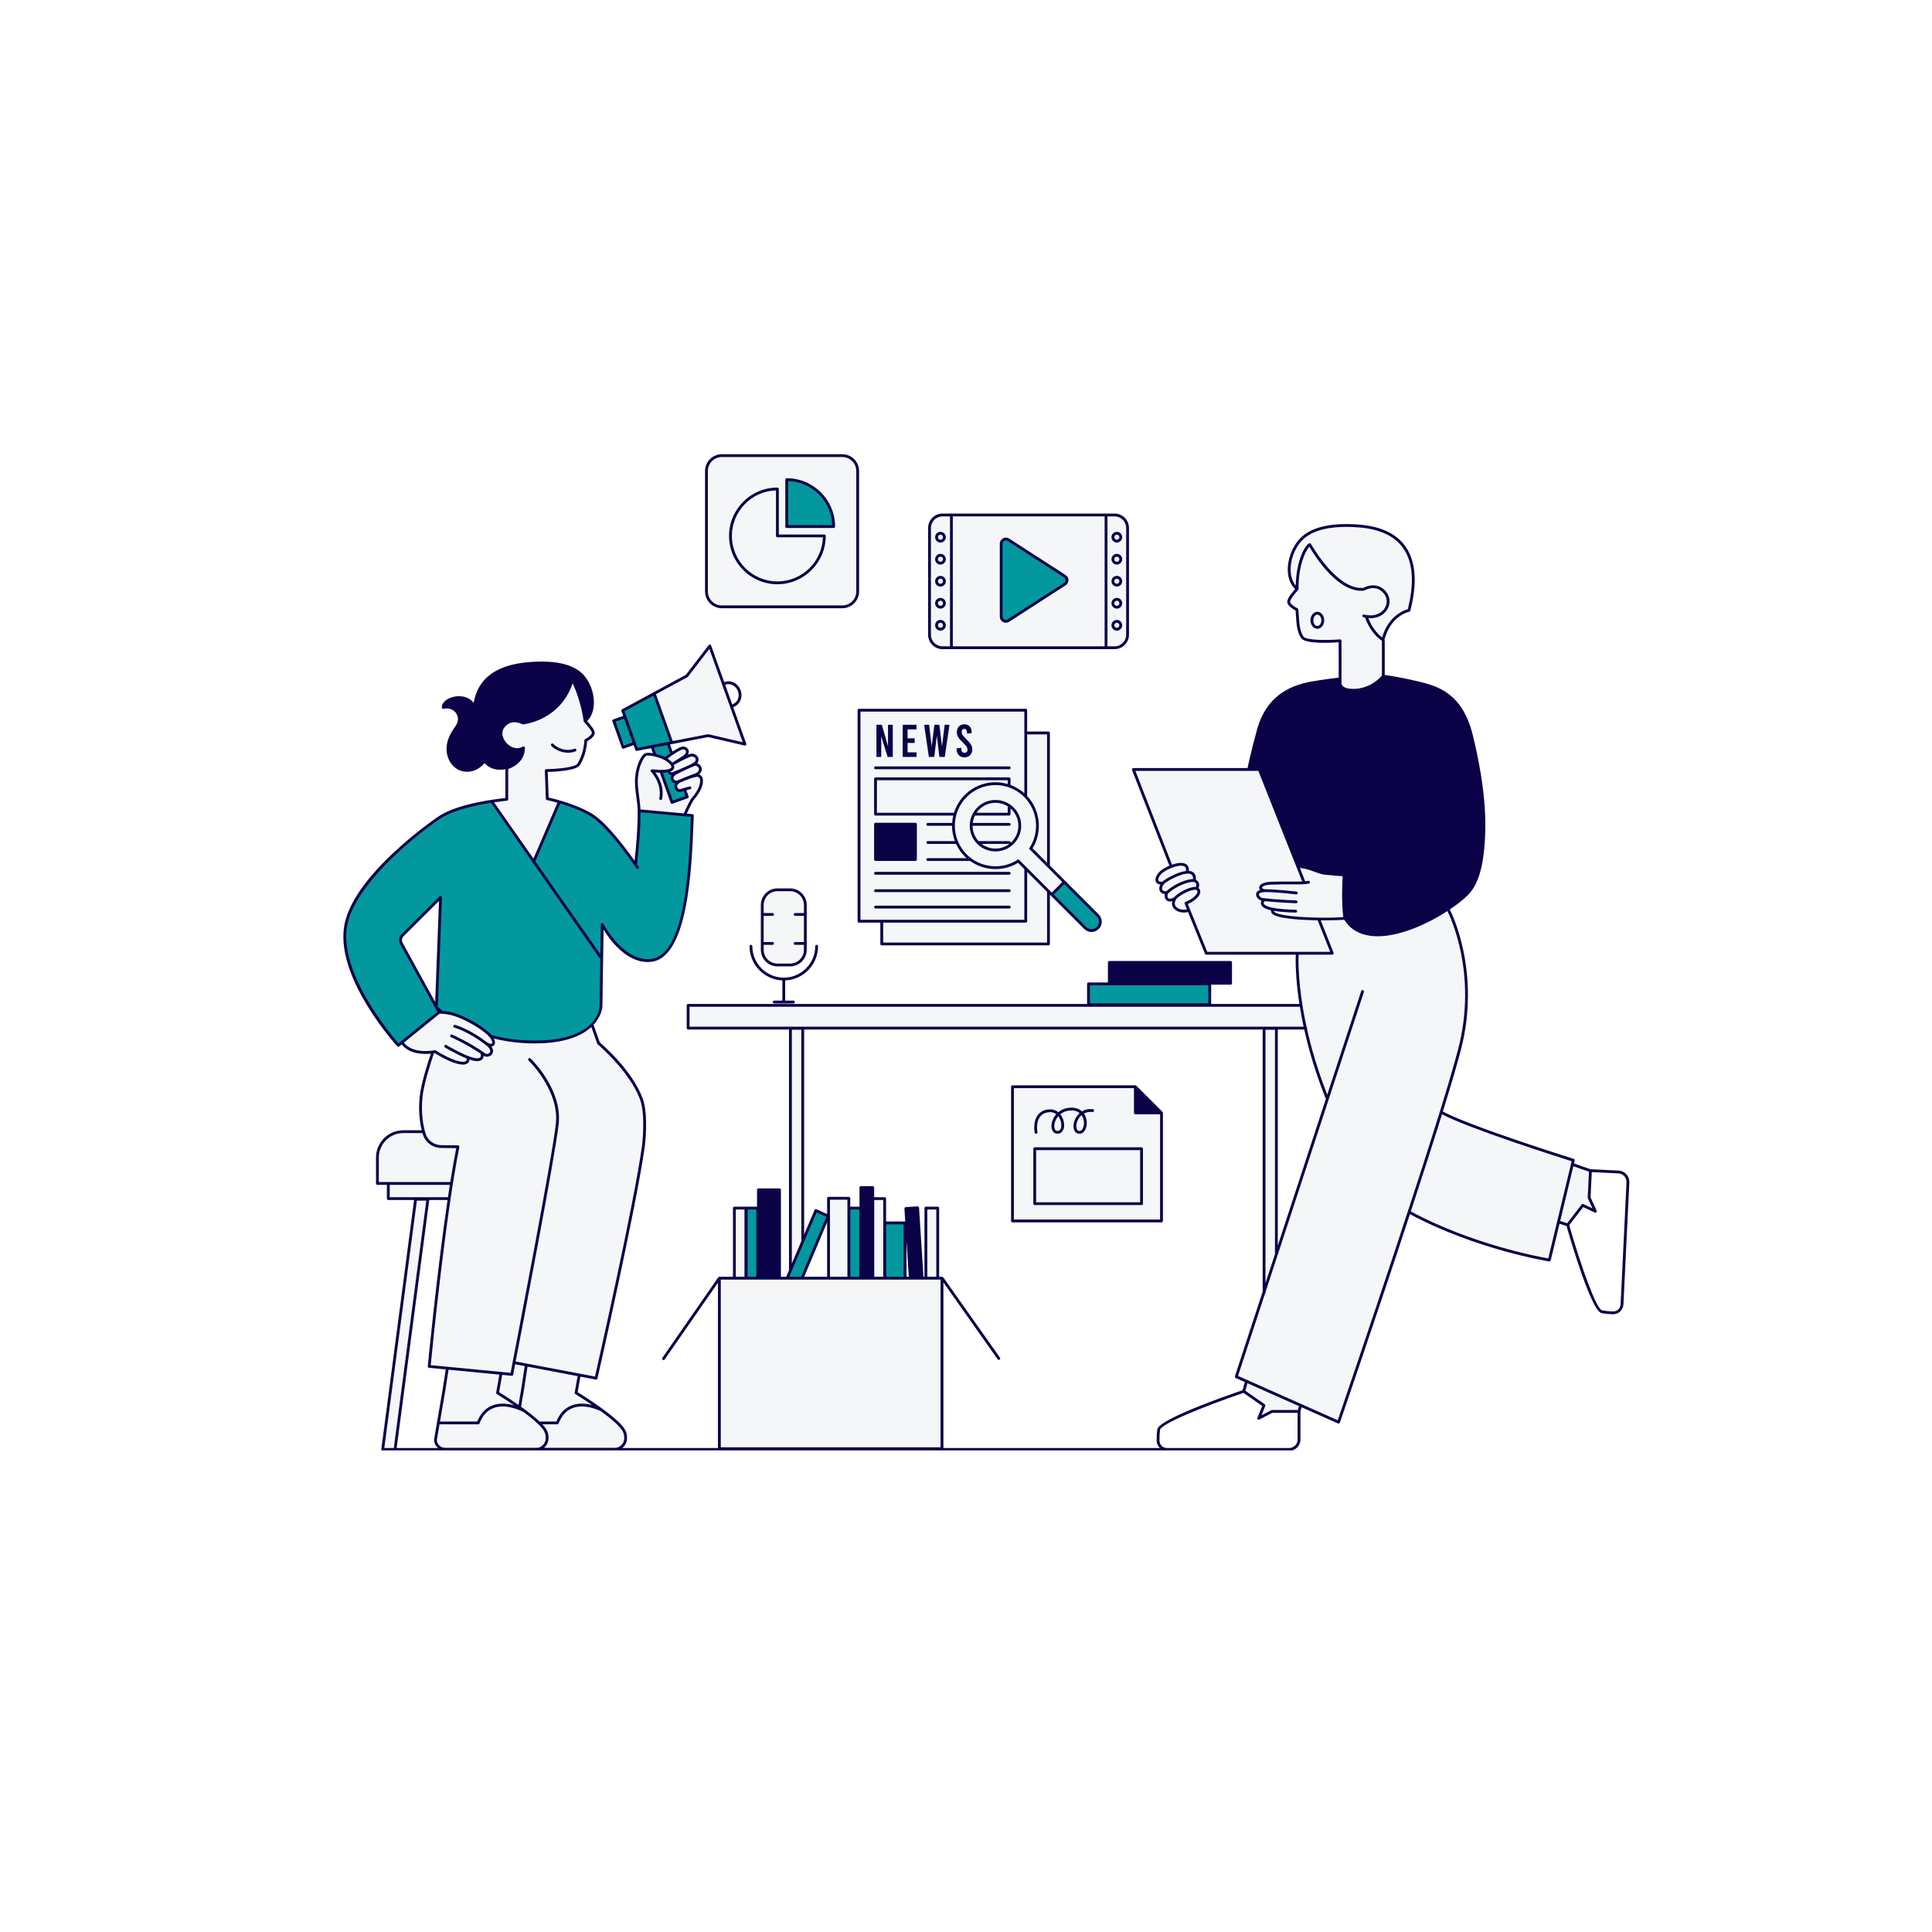 <svg version="1.0" preserveAspectRatio="xMidYMid meet" height="2048" viewBox="0 0 1536 1536" zoomAndPan="magnify" width="2048" xmlns:xlink="http://www.w3.org/1999/xlink" xmlns="http://www.w3.org/2000/svg"><defs><clipPath id="5755e615c1"><path clip-rule="nonzero" d="M 272 361.117 L 1295.457 361.117 L 1295.457 1153.117 L 272 1153.117 Z M 272 361.117"></path></clipPath></defs><rect fill-opacity="1" height="1843.2" y="-153.6" fill="#ffffff" width="1843.2" x="-153.6"></rect><rect fill-opacity="1" height="1843.2" y="-153.6" fill="#ffffff" width="1843.2" x="-153.6"></rect><path fill-rule="nonzero" fill-opacity="1" d="M 571.926 1016.191 L 748.906 1016.191 L 748.906 1151.754 L 571.926 1151.754 Z M 752.559 514.961 L 882.891 514.961 C 890.379 514.961 896.449 508.891 896.449 501.406 L 896.449 422.988 C 896.449 415.5 890.379 409.434 882.891 409.434 L 752.559 409.434 C 745.074 409.434 739.004 415.5 739.004 422.988 L 739.004 501.406 C 739.004 508.891 745.074 514.961 752.559 514.961 Z M 665.75 482.453 C 674.66 482.453 681.879 475.234 681.879 466.324 L 681.879 378.367 C 681.879 369.461 674.656 362.238 665.75 362.238 L 577.793 362.238 C 568.887 362.238 561.664 369.461 561.664 378.367 L 561.664 466.324 C 561.664 475.234 568.887 482.453 577.793 482.453 Z M 881.957 765.152 L 881.957 781.723 L 978.355 781.723 L 978.355 765.152 Z M 923.438 884.398 L 901.789 863.309 L 805.016 863.309 L 805.016 971.004 L 923.438 971.004 Z M 1034.086 799.297 L 547.07 799.297 L 547.07 817.371 L 1038.102 817.371 M 638.199 986.57 L 638.199 817.559 L 628.41 817.559 L 628.41 1010.043 M 1014.758 997.363 L 1014.758 817.559 L 1004.965 817.559 L 1004.965 1027.992 M 593.262 960.461 L 583.848 960.461 L 583.848 1016.191 L 593.262 1016.191 Z M 602.426 960.461 L 593.012 960.461 L 593.012 1016.191 L 602.426 1016.191 Z M 619.746 945.965 L 602.992 945.965 L 602.992 1016.191 L 619.746 1016.191 Z M 638.012 1015.438 L 658.438 966.82 L 648.645 962.387 L 625.867 1016.055 M 674.852 1016.066 L 674.852 952.68 L 658.723 952.68 L 658.723 1016.066 M 674.914 1016.191 L 684.328 1016.191 L 684.328 960.461 L 674.914 960.461 Z M 684.453 1016.191 L 693.867 1016.191 L 693.867 944.145 L 684.453 944.145 Z M 693.93 1016.191 L 703.344 1016.191 L 703.344 952.93 L 693.93 952.93 Z M 719.566 1016.066 L 719.566 972.262 L 703.438 972.262 L 703.438 1016.066 M 733.094 1015.836 L 729.555 960.219 L 720.16 960.816 L 723.699 1015.691 M 745.52 960.461 L 736.105 960.461 L 736.105 1016.191 L 745.52 1016.191 Z M 340.219 953.184 L 357.035 952.93 C 357.035 952.93 358.793 941.887 364.066 912.262 C 337.957 914.523 335.699 899.711 335.699 899.711 C 335.699 899.711 329.926 897.453 317.121 900.211 C 304.316 902.973 300.051 916.781 300.051 916.781 L 300.301 939.875 L 308.086 941.633 L 307.582 952.43 L 330.426 952.68 L 304.066 1152.004 L 314.109 1152.004 Z M 355.531 1087.988 L 345.992 1140.957 C 345.992 1140.957 344.988 1152.508 353.02 1152.508 C 361.051 1152.508 491.09 1152.508 491.09 1152.508 C 491.09 1152.508 497.367 1150.496 496.863 1142.965 C 496.363 1135.434 498.121 1134.934 458.203 1107.066 C 460.965 1094.766 461.469 1094.016 461.469 1094.016 L 473.52 1095.773 L 490.336 1021.215 C 490.336 1021.215 513.184 917.285 512.93 899.961 C 512.68 882.641 514.188 873.855 496.363 851.008 C 478.539 828.164 475.273 829.168 475.273 829.168 L 471.258 814.105 C 471.258 814.105 453.434 831.176 424.062 827.914 C 404.734 825.656 391.43 823.645 391.43 823.645 C 391.43 823.645 377.871 805.824 348.75 803.812 C 330.93 815.363 319.883 828.918 319.883 828.918 C 319.883 828.918 330.176 840.969 345.992 835.695 C 342.477 849.504 330.93 863.562 335.699 899.711 C 340.469 935.859 341.723 936.113 341.723 936.113 L 357.789 945.398 L 357.035 952.93 L 341.219 1085.227 L 354.523 1088.242 Z M 548.203 637.941 C 548.203 637.941 557.617 625.516 557.805 620.43 C 557.992 615.348 552.156 616.664 552.156 616.664 C 552.156 616.664 557.051 614.781 557.051 611.957 C 557.051 607.441 553.098 606.5 553.098 606.5 C 553.098 606.5 555.734 602.543 552.91 601.414 C 550.086 600.285 547.449 601.414 547.449 601.414 L 546.32 599.156 C 546.883 592.566 541.613 594.449 541.613 594.449 L 534.457 598.777 L 530.691 591.246 L 564.77 584.656 L 591.129 590.117 L 564.395 513.488 L 545.379 537.023 L 519.207 552.086 L 529.375 588.988 L 527.113 599.531 C 527.113 599.531 522.973 598.777 513.746 599.344 C 504.52 604.238 505.461 626.645 506.402 629.281 C 507.344 631.918 508.285 645.285 508.285 645.285 L 545.191 647.543 Z M 434.859 635.871 L 434.293 612.148 C 434.293 612.148 452.746 610.074 458.203 607.441 C 463.664 604.805 467.055 589.363 467.055 589.363 L 471.195 583.152 C 471.195 583.152 470.066 579.574 465.547 573.172 C 480.234 547.754 461.027 532.883 448.98 529.492 C 436.93 526.102 412.078 523.844 395.508 533.633 C 378.941 543.426 377.059 560.934 377.059 560.934 C 377.059 560.934 373.668 555.664 366.703 554.535 C 358.605 553.402 350.32 559.992 352.395 562.441 C 359.172 561.875 361.617 563.383 364.82 568.465 C 368.02 573.551 364.066 575.434 359.359 584.469 C 354.652 593.508 355.406 604.426 362.938 609.887 C 370.469 615.348 380.824 611.016 384.777 604.992 C 392.684 613.652 401.723 610.266 401.723 610.266 L 402.852 635.305 L 391.18 638.504 L 424.125 684.824 L 444.086 637.941 Z M 639.707 754.902 L 639.707 720.18 C 639.707 713.129 633.992 707.414 626.941 707.414 L 618.828 707.414 C 611.781 707.414 606.066 713.129 606.066 720.18 L 606.066 754.902 C 606.066 761.949 611.781 767.664 618.828 767.664 L 626.941 767.664 C 633.992 767.664 639.707 761.949 639.707 754.902 Z M 872.742 727.805 L 834.066 689.129 L 833.57 582.711 L 815.496 583.105 L 815.496 564.637 L 682.945 564.637 L 682.945 732.395 L 700.957 732.395 L 700.957 750.594 L 834.258 750.594 L 834.258 731.012 L 834.156 709.152 L 862.777 737.77 C 865.527 740.52 869.988 740.52 872.742 737.77 C 875.492 735.016 875.492 730.555 872.742 727.805 Z M 901.035 612.523 L 930.219 688.777 C 930.219 688.777 925.512 691.789 921.934 694.988 C 918.359 698.191 918.168 702.898 922.875 701.578 C 920.805 705.91 923.816 710.43 926.828 709.676 C 927.395 714.383 928.902 716.078 933.418 714.57 C 932.289 721.16 938.316 724.551 944.715 723.797 C 946.223 728.504 959.277 757.625 959.277 757.625 L 1031.574 757.875 C 1031.574 757.875 1030.07 792.266 1037.602 819.879 C 1045.133 847.496 1054.922 871.844 1054.922 871.844 L 983.375 1094.016 L 991.41 1099.789 L 989.402 1105.059 L 1004.715 1117.359 L 1000.949 1127.402 L 1011.742 1121.879 L 1032.328 1122.633 L 1034.84 1118.113 L 1064.461 1130.414 L 1120.191 963.977 C 1120.191 963.977 1171.906 991.59 1232.156 1001.383 C 1235.418 987.824 1238.684 971.258 1238.684 971.258 L 1245.211 974.27 L 1258.516 958.707 L 1268.055 962.473 L 1263.285 952.18 L 1264.289 930.84 L 1250.73 926.07 L 1250.23 922.055 C 1250.23 922.055 1167.891 897.199 1145.797 884.148 C 1150.82 865.32 1164.125 832.434 1165.129 810.09 C 1166.133 787.75 1166.887 754.609 1150.82 722.227 C 1159.102 717.961 1174.164 708.938 1177.43 686.078 C 1179.188 673.777 1181.195 637.879 1172.91 599.219 C 1164.625 560.559 1157.598 554.535 1136.008 546 C 1114.418 537.465 1100.609 538.469 1100.609 538.469 L 1099.859 508.594 C 1099.859 508.594 1102.367 490.016 1120.191 485.246 C 1126.969 463.406 1125.465 442.57 1111.906 430.523 C 1098.352 418.473 1080.129 413.555 1054.922 418.973 C 1028.062 424.746 1016.262 449.852 1030.82 467.426 C 1030.82 467.426 1023.289 476.086 1024.547 478.973 C 1025.801 481.859 1030.949 484.746 1030.949 484.746 C 1030.949 484.746 1030.949 505.457 1037.348 507.715 C 1043.75 509.977 1065.34 509.723 1065.34 509.723 L 1064.84 539.344 C 1064.84 539.344 1039.609 542.484 1025.801 547.754 C 1011.996 553.027 1001.199 567.586 993.418 611.27 C 970.324 611.27 901.035 612.523 901.035 612.523 Z M 901.035 612.523" fill="#f5f6f7"></path><path fill-rule="nonzero" fill-opacity="1" d="M 602.426 1016.191 L 593.012 1016.191 L 593.012 960.461 L 602.426 960.461 Z M 638.012 1015.438 L 658.438 966.82 L 648.645 962.387 L 625.867 1016.055 M 674.914 1016.191 L 684.328 1016.191 L 684.328 960.461 L 674.914 960.461 Z M 719.566 1016.066 L 719.566 972.262 L 703.438 972.262 L 703.438 1016.066 M 865.387 798.793 L 961.789 798.793 L 961.789 782.227 L 865.387 782.227 Z M 798.988 428.574 C 797.293 428.387 795.41 428.387 795.789 433.848 C 796.164 439.309 793.906 488.824 795.977 491.648 C 798.047 494.473 798.613 494.285 801.059 493.344 C 803.508 492.402 846.625 463.785 846.625 463.785 C 846.625 463.785 849.445 462.652 847.941 459.078 C 846.434 455.5 830.43 447.027 830.43 447.027 Z M 625.145 382.07 L 625.145 417.969 L 662.297 417.969 C 662.297 417.969 663.555 406.422 651.504 392.113 C 639.453 377.801 625.145 382.07 625.145 382.07 Z M 519.961 551.145 L 534.27 590.684 L 530.879 591.812 L 533.516 597.711 L 528.746 602.984 L 520.715 599.719 L 518.453 594.824 L 505.398 594.824 L 503.516 590.934 L 496.488 592.941 L 487.703 572.609 L 496.109 570.348 L 495.609 564.824 Z M 534.645 616.164 C 534.645 616.164 532.137 615.91 531.883 612.898 C 528.496 613.902 526.234 613.527 526.234 613.527 L 533.895 637.879 L 545.441 633.734 L 544.312 627.207 C 544.312 627.207 540.043 630.848 538.035 627.207 C 536.027 623.57 538.41 622.188 538.41 622.188 C 538.41 622.188 533.766 623.441 534.645 616.164 Z M 445.023 637.754 L 423.184 684.82 L 391.555 637.375 C 391.555 637.375 358.039 638.504 328.668 665.617 C 299.297 692.73 275.949 716.078 273.691 741.684 C 271.434 767.289 304.57 824.523 316.996 830.926 C 325.656 824.523 348.25 803.812 348.25 803.812 L 347.496 798.918 C 347.496 798.918 318.879 752.227 318.879 747.707 C 318.879 743.188 348.25 713.816 349.758 713.816 C 351.262 713.816 347.121 794.777 347.121 794.777 L 347.496 797.789 L 348.719 802.684 L 351.641 804.945 C 351.641 804.945 362.559 805.695 371.973 811.062 C 381.387 816.43 393.438 824.715 393.438 824.715 C 393.438 824.715 413.113 830.457 439.375 827.441 C 465.641 824.43 476.184 810.688 477.504 800.801 C 478.82 790.918 479.543 736.285 479.543 736.285 C 479.543 736.285 496.113 762.895 512.68 763.398 C 529.25 763.898 538.789 749.59 544.312 722.73 C 549.832 695.867 549.832 648.422 549.832 648.422 L 508.16 644.406 L 504.898 686.078 C 504.898 686.078 493.098 668.754 481.301 656.203 C 469.5 643.652 445.023 637.754 445.023 637.754 Z M 845.555 701.141 L 835.766 711.934 L 861.875 736.535 C 861.875 736.535 865.891 742.562 872.418 738.797 C 878.945 735.031 873.922 728.25 866.645 721.727 C 859.363 715.199 845.555 701.141 845.555 701.141 Z M 845.555 701.141" fill="#03989e"></path><g clip-path="url(#5755e615c1)"><path fill-rule="nonzero" fill-opacity="1" d="M 701.02 751.59 L 833.57 751.59 C 834.188 751.59 834.688 751.086 834.688 750.469 L 834.688 711.262 L 861.984 738.559 C 863.578 740.152 865.668 740.945 867.758 740.945 C 869.852 740.945 871.941 740.152 873.531 738.559 C 876.715 735.375 876.715 730.195 873.531 727.012 L 834.648 688.129 C 834.66 688.062 834.688 688 834.688 687.93 L 834.688 582.711 C 834.688 582.094 834.188 581.594 833.57 581.594 L 816.613 581.594 L 816.613 564.637 C 816.613 564.02 816.113 563.52 815.496 563.52 L 682.945 563.52 C 682.328 563.52 681.828 564.02 681.828 564.637 L 681.828 732.395 C 681.828 733.012 682.328 733.512 682.945 733.512 L 699.902 733.512 L 699.902 750.469 C 699.902 751.086 700.402 751.59 701.02 751.59 Z M 832.449 749.352 L 702.141 749.352 L 702.141 733.512 L 815.492 733.512 C 816.113 733.512 816.613 733.012 816.613 732.395 L 816.613 693.188 L 832.449 709.023 Z M 768.578 679.309 C 755.98 666.707 755.98 646.207 768.578 633.605 C 774.672 627.512 782.785 624.156 791.43 624.156 C 800.07 624.16 808.184 627.516 814.277 633.609 C 824.965 644.293 826.77 661.266 818.574 673.969 L 818.086 674.727 L 844.586 701.227 L 836.203 709.613 L 809.703 683.109 L 808.941 683.602 C 796.234 691.801 779.262 689.992 768.578 679.309 Z M 801.164 623.316 C 789.43 619.891 776.23 622.793 766.996 632.023 C 762.902 636.117 760.074 640.996 758.469 646.172 L 697.184 646.172 L 697.184 620.293 L 801.164 620.293 Z M 871.949 736.977 C 869.641 739.289 865.879 739.289 863.566 736.977 L 837.785 711.195 L 846.168 702.812 L 871.949 728.594 C 874.262 730.906 874.262 734.668 871.949 736.977 Z M 832.449 583.832 L 832.449 685.93 L 820.934 674.414 C 828.949 661.238 827.137 644.078 816.609 632.84 C 816.609 632.832 816.613 632.824 816.613 632.816 L 816.613 583.832 Z M 684.066 565.758 L 814.375 565.758 L 814.375 630.684 C 811.074 627.742 807.352 625.539 803.402 624.086 L 803.402 619.176 C 803.402 618.559 802.902 618.055 802.281 618.055 L 696.062 618.055 C 695.445 618.055 694.945 618.559 694.945 619.176 L 694.945 647.293 C 694.945 647.91 695.445 648.41 696.062 648.41 L 757.875 648.41 C 757.418 650.34 757.121 652.297 756.996 654.27 L 737.609 654.27 C 736.992 654.27 736.492 654.77 736.492 655.387 C 736.492 656.008 736.992 656.508 737.609 656.508 L 756.895 656.508 C 756.902 660.645 757.672 664.773 759.152 668.695 L 737.609 668.695 C 736.992 668.695 736.492 669.195 736.492 669.816 C 736.492 670.434 736.992 670.934 737.609 670.934 L 760.098 670.934 C 761.758 674.539 764.031 677.926 766.996 680.891 C 767.473 681.367 767.98 681.805 768.48 682.25 L 737.609 682.25 C 736.992 682.25 736.492 682.75 736.492 683.367 C 736.492 683.988 736.992 684.488 737.609 684.488 L 770.746 684.488 C 770.891 684.488 771.023 684.457 771.148 684.406 C 782.266 692.434 797.465 693.219 809.387 685.961 L 814.375 690.949 L 814.375 731.273 L 684.066 731.273 Z M 1293.043 933.594 C 1291.43 931.816 1289.215 930.773 1286.82 930.656 L 1264.621 929.582 C 1262.984 929.152 1255.004 926.277 1251.398 924.961 L 1251.945 922.691 C 1252.082 922.117 1251.754 921.535 1251.191 921.359 C 1250.371 921.105 1168.91 895.551 1147.117 883.684 C 1153.57 862.871 1158.738 845.352 1161.695 833.711 C 1177.336 772.129 1153.891 725.523 1152.621 723.078 C 1158.816 718.922 1163.93 714.789 1167.297 711.328 C 1175.848 702.543 1180.023 687.09 1180.828 661.227 C 1181.809 629.586 1173.684 595.938 1170.984 584.77 C 1162.648 550.27 1142.082 545.281 1127.066 541.637 C 1116.352 539.039 1104.289 537.082 1100.902 536.551 L 1100.902 509.535 C 1100.902 509.234 1100.785 508.965 1100.594 508.762 C 1105.637 489.504 1119.805 486.465 1120.406 486.344 C 1120.828 486.262 1121.168 485.941 1121.273 485.523 C 1126.973 463.172 1125.605 445.914 1117.219 434.227 C 1109.977 424.145 1097.566 418.371 1080.324 417.062 C 1058.066 415.367 1042.367 419.059 1033.637 428.02 C 1027.305 434.52 1023.371 445.082 1023.855 454.309 C 1024.164 460.168 1026.172 464.992 1029.68 468.348 C 1027.906 470.324 1023.902 475.047 1023.457 477.891 C 1022.918 481.324 1028.023 484.34 1030.043 485.387 C 1030.16 486.742 1030.242 488.129 1030.332 489.531 C 1030.715 495.828 1031.113 502.34 1034.445 507.34 C 1037.617 512.094 1057.812 511.105 1064.293 510.66 L 1064.312 538.699 C 1061.332 539.07 1051.887 540.277 1043.949 541.621 C 1028.684 544.203 1007.449 551 999.371 580.09 C 994.664 597.027 992.129 609.266 991.848 610.652 L 901.035 610.652 C 900.664 610.652 900.32 610.832 900.109 611.137 C 899.902 611.445 899.859 611.832 899.992 612.176 L 929.691 688.262 C 926.883 689.461 924.332 690.957 922.723 692.285 C 920.027 694.508 917.777 698.316 918.918 701 C 919.266 701.812 920.188 703.02 922.512 703.199 C 921.641 704.855 921.371 706.625 921.934 708.078 C 922.25 708.898 923.277 710.582 926.117 710.797 C 925.754 712.266 925.938 713.922 926.77 715.094 C 927.344 715.895 928.879 717.309 932.012 716.43 C 931.766 717.336 931.641 718.383 931.863 719.488 C 932.242 721.359 933.48 722.918 935.551 724.117 C 937.422 725.199 939.504 725.488 941.195 725.488 C 943.039 725.488 944.406 725.148 944.539 725.113 L 957.988 758.297 C 958.16 758.719 958.57 758.996 959.027 758.996 L 1030.184 758.996 C 1030.062 761.559 1029.613 775.789 1033.066 798.176 L 962.906 798.176 L 962.906 782.844 L 978.355 782.844 C 978.973 782.844 979.473 782.344 979.473 781.723 L 979.473 765.156 C 979.473 764.535 978.973 764.035 978.355 764.035 L 881.957 764.035 C 881.34 764.035 880.836 764.535 880.836 765.156 L 880.836 781.105 L 865.387 781.105 C 864.77 781.105 864.27 781.609 864.27 782.227 L 864.27 798.176 L 547.074 798.176 C 546.453 798.176 545.953 798.676 545.953 799.297 L 545.953 817.371 C 545.953 817.988 546.453 818.488 547.074 818.488 L 627.289 818.488 L 627.289 1009.844 L 625.07 1015.074 L 620.867 1015.074 L 620.867 945.965 C 620.867 945.344 620.367 944.844 619.746 944.844 L 602.992 944.844 C 602.371 944.844 601.871 945.344 601.871 945.965 L 601.871 959.344 L 583.848 959.344 C 583.23 959.344 582.73 959.844 582.73 960.461 L 582.73 1015.074 L 571.926 1015.074 C 571.887 1015.074 571.855 1015.094 571.82 1015.094 C 571.75 1015.102 571.688 1015.117 571.621 1015.137 C 571.543 1015.156 571.473 1015.184 571.406 1015.219 C 571.348 1015.25 571.297 1015.285 571.246 1015.324 C 571.184 1015.375 571.125 1015.426 571.074 1015.488 C 571.055 1015.516 571.023 1015.527 571.004 1015.555 L 526.574 1079.57 C 526.219 1080.078 526.348 1080.773 526.855 1081.129 C 527.047 1081.262 527.27 1081.328 527.492 1081.328 C 527.844 1081.328 528.195 1081.16 528.41 1080.848 L 570.805 1019.77 L 570.805 1151.23 L 494.715 1151.23 C 496.566 1149.746 497.969 1147.609 498.344 1145.254 C 498.703 1143.02 498.711 1139.648 496.699 1136.297 C 490.906 1126.641 463.922 1109.715 459.23 1106.82 L 461.43 1094.477 L 473.691 1096.805 C 473.762 1096.816 473.832 1096.824 473.902 1096.824 C 474.414 1096.824 474.875 1096.469 474.992 1095.953 C 475.301 1094.602 505.816 960.352 512.621 911.418 C 512.758 910.395 515.84 886.25 510.797 872.914 C 502.52 851.016 479.605 831.094 476.859 828.762 L 471.898 814.738 C 478.535 807.57 478.898 800.465 478.906 800.316 L 479.848 739.105 C 484.82 747.176 498.402 765.953 516.496 764.766 C 547.039 763.367 549.91 690.242 551.293 655.102 C 551.387 652.691 551.477 650.469 551.562 648.461 C 551.59 647.867 551.141 647.352 550.547 647.297 L 546.02 646.887 C 547.82 642.512 550.754 637.215 551.203 636.41 C 558.781 627.922 558.887 622.105 558.836 621.066 C 559.047 619.332 558.512 617.715 557.355 616.621 C 556.891 616.184 556.34 615.879 555.762 615.664 C 557.988 613.887 558.277 611.684 557.629 609.984 C 557.039 608.438 555.73 607.293 554.242 606.828 C 555.887 604.848 555.348 602.965 555.055 602.285 C 554.012 599.852 550.859 598.543 548.34 599.473 C 548.281 599.492 547.754 599.676 546.875 600.031 C 547.902 598.285 547.738 596.676 547.004 595.547 C 545.711 593.562 542.801 592.93 540.789 594.102 C 540.652 594.156 538.355 595.113 534.695 597.512 L 532.676 591.871 L 563.02 585.988 L 592 592.738 C 592.398 592.832 592.816 592.699 593.09 592.395 C 593.363 592.09 593.445 591.66 593.309 591.273 L 582.883 562.141 C 582.977 562.109 583.07 562.105 583.16 562.074 C 585.641 561.184 587.598 559.309 588.664 556.785 C 589.719 554.297 589.781 551.473 588.836 548.836 C 587.895 546.199 586.055 544.055 583.66 542.797 C 581.234 541.527 578.531 541.312 576.051 542.203 C 575.961 542.238 575.883 542.289 575.797 542.328 L 565.371 513.191 C 565.234 512.805 564.895 512.527 564.492 512.465 C 564.09 512.406 563.68 512.562 563.43 512.887 L 545.309 536.492 L 494.578 563.93 C 494.09 564.191 493.867 564.77 494.055 565.293 L 495.441 569.16 L 487.523 571.992 C 486.941 572.199 486.641 572.84 486.848 573.422 L 494.398 594.527 C 494.496 594.805 494.707 595.035 494.973 595.16 C 495.125 595.234 495.289 595.27 495.453 595.27 C 495.578 595.27 495.707 595.246 495.828 595.203 L 503.742 592.371 L 505.129 596.242 C 505.289 596.691 505.715 596.984 506.18 596.984 C 506.25 596.984 506.324 596.977 506.395 596.965 L 517.629 594.785 L 519.082 598.848 C 516.223 598.336 513.656 598.297 512.352 599.168 C 509.363 601.164 505.68 608.934 504.945 618.012 C 504.527 623.195 505.258 628.699 505.965 634.023 C 506.469 637.797 506.941 641.359 506.977 644.582 C 507.145 659.754 505.184 678.398 504.512 684.301 C 497.793 674.82 482.328 654.066 471.004 647.129 C 458.188 639.27 440.301 634.992 436.184 634.078 L 435.461 613.703 C 441.109 613.574 458.125 612.809 460.945 608.328 C 464.293 603.016 466.211 596.793 466.809 589.324 C 468.695 588.277 473.371 585.328 472.781 582.105 C 472.297 579.473 468.504 575.199 466.773 573.363 C 470.148 569.953 472.004 565.09 472.16 559.215 C 472.387 550.504 468.766 541.199 462.93 535.516 C 454.754 527.551 439.266 524.48 418.137 526.637 C 401.664 528.316 389.84 533.867 383 543.137 C 379.512 547.863 377.559 553.277 376.586 558.801 C 372.605 553.586 365.633 552.617 359.984 554.152 C 354.59 555.613 351.09 558.969 351.277 562.5 C 351.293 562.828 351.457 563.137 351.723 563.336 C 351.984 563.535 352.324 563.602 352.645 563.531 C 357.512 562.406 361.008 564.637 362.656 567.098 C 364.656 570.082 364.555 573.82 362.402 576.855 C 357.41 583.883 355.277 588.969 355.043 594.398 C 354.621 603.996 360.535 612.156 368.797 613.379 C 369.695 613.512 370.555 613.574 371.387 613.574 C 378.82 613.574 383.578 608.68 385.207 606.688 C 386.25 607.828 387.453 608.852 388.848 609.688 C 392.387 611.805 396.738 612.434 401.797 611.602 L 401.797 634.473 C 395.676 635.082 364.848 638.578 349.152 648.738 C 348.445 649.191 278.48 696.199 273.367 738.199 C 268.383 779.156 313.926 829.703 315.867 831.836 C 316.086 832.078 316.387 832.203 316.691 832.203 C 316.941 832.203 317.191 832.117 317.398 831.953 L 319.352 830.367 C 325.531 838.242 336.809 838.27 342.555 837.684 C 339.91 845.219 334.832 861.457 333.746 871.293 C 332.469 882.844 333.715 892.125 335.301 898.594 L 320.637 898.594 C 308.668 898.594 298.934 908.328 298.934 920.297 L 298.934 940.883 C 298.934 941.5 299.434 942 300.055 942 L 307.594 942 L 307.594 952.93 C 307.594 953.551 308.094 954.051 308.715 954.051 L 329.215 954.051 L 303.148 1152.203 C 303.145 1152.23 303.152 1152.25 303.152 1152.277 C 303.152 1152.301 303.137 1152.324 303.137 1152.352 C 303.137 1152.402 303.16 1152.449 303.168 1152.5 C 303.18 1152.574 303.188 1152.645 303.211 1152.715 C 303.234 1152.785 303.27 1152.844 303.305 1152.906 C 303.344 1152.969 303.379 1153.027 303.426 1153.082 C 303.473 1153.133 303.523 1153.176 303.582 1153.219 C 303.641 1153.266 303.695 1153.309 303.762 1153.34 C 303.824 1153.371 303.895 1153.391 303.965 1153.41 C 304.016 1153.426 304.059 1153.453 304.109 1153.461 C 304.16 1153.469 304.211 1153.469 304.258 1153.469 L 1024.895 1153.469 C 1029.852 1153.469 1033.887 1149.434 1033.887 1144.477 L 1033.887 1122.254 C 1034.113 1121.129 1034.527 1119.742 1034.82 1118.828 L 1063.758 1131.691 C 1063.902 1131.754 1064.059 1131.785 1064.211 1131.785 C 1064.367 1131.785 1064.516 1131.754 1064.66 1131.691 C 1064.945 1131.566 1065.172 1131.328 1065.27 1131.031 C 1065.754 1129.629 1094.516 1045.789 1120.938 965.289 C 1173.574 993.527 1231.031 1002.773 1231.609 1002.863 C 1231.664 1002.871 1231.723 1002.879 1231.781 1002.879 C 1232.289 1002.879 1232.746 1002.531 1232.867 1002.02 L 1239.871 972.898 L 1245.438 974.707 C 1249.051 987.305 1265.301 1042.41 1273.266 1043.945 C 1275.98 1044.469 1278.988 1044.781 1282.207 1044.879 C 1282.289 1044.879 1282.375 1044.883 1282.457 1044.883 C 1286.805 1044.879 1290.465 1041.426 1290.672 1037.07 L 1295.367 940.074 C 1295.48 937.672 1294.656 935.371 1293.043 933.594 Z M 866.508 783.344 L 960.668 783.344 L 960.668 797.672 L 866.508 797.672 Z M 576.805 544.312 C 578.691 543.633 580.754 543.801 582.621 544.781 C 584.516 545.773 585.977 547.484 586.73 549.59 C 587.48 551.695 587.438 553.941 586.602 555.914 C 585.781 557.852 584.293 559.289 582.406 559.965 C 582.316 559.996 582.227 560.023 582.137 560.051 L 576.543 544.414 C 576.629 544.379 576.715 544.344 576.805 544.312 Z M 1026.094 454.191 C 1025.641 445.551 1029.316 435.66 1035.238 429.582 C 1043.484 421.117 1058.598 417.664 1080.152 419.293 C 1096.703 420.551 1108.562 426.012 1115.398 435.535 C 1123.305 446.547 1124.609 462.957 1119.27 484.32 C 1116.164 485.164 1103.914 489.531 1098.82 506.793 C 1096.488 505.047 1091.309 500.328 1087.844 491.359 C 1088.457 491.414 1089.078 491.48 1089.656 491.48 C 1096.043 491.48 1100.488 488.336 1102.73 484.84 C 1105.66 480.273 1105.359 474.625 1101.957 470.449 C 1095.004 461.91 1085.559 466.5 1083.926 467.387 C 1062.785 469.297 1042.492 432.793 1042.289 432.422 C 1042.285 432.414 1042.277 432.41 1042.273 432.402 C 1042.27 432.398 1042.27 432.391 1042.266 432.383 C 1042.234 432.332 1042.188 432.301 1042.148 432.258 C 1042.094 432.191 1042.047 432.121 1041.977 432.07 C 1041.93 432.035 1041.871 432.016 1041.816 431.988 C 1041.742 431.949 1041.672 431.906 1041.594 431.887 C 1041.527 431.867 1041.461 431.871 1041.395 431.867 C 1041.32 431.863 1041.246 431.848 1041.172 431.855 C 1041.094 431.867 1041.02 431.902 1040.945 431.926 C 1040.887 431.949 1040.824 431.953 1040.77 431.98 C 1040.762 431.984 1040.758 431.992 1040.75 431.996 C 1040.746 432 1040.734 432 1040.73 432.004 C 1036.418 434.605 1030.453 447.867 1030.164 465.562 C 1027.172 462.004 1026.27 457.551 1026.094 454.191 Z M 1036.309 506.098 C 1033.309 501.598 1032.93 495.395 1032.566 489.395 C 1032.465 487.754 1032.363 486.133 1032.215 484.562 C 1032.176 484.172 1031.938 483.828 1031.586 483.656 C 1029.051 482.434 1025.414 479.867 1025.672 478.238 C 1025.996 476.148 1029.777 471.484 1032.086 469.035 C 1032.117 469.004 1032.125 468.961 1032.152 468.926 C 1032.215 468.848 1032.273 468.766 1032.312 468.668 C 1032.336 468.605 1032.336 468.539 1032.348 468.469 C 1032.363 468.398 1032.391 468.328 1032.391 468.25 C 1032.098 451.16 1037.422 438.273 1040.992 434.676 C 1044.766 441.191 1063.609 471.734 1084.383 469.59 C 1084.551 469.574 1084.711 469.52 1084.852 469.43 C 1085.219 469.207 1093.863 464.062 1100.223 471.863 C 1103 475.273 1103.246 479.895 1100.848 483.633 C 1098.414 487.426 1092.852 490.707 1084.551 488.555 C 1083.93 488.391 1083.34 488.758 1083.184 489.355 C 1083.027 489.953 1083.391 490.562 1083.988 490.719 C 1084.434 490.836 1084.844 490.887 1085.277 490.973 C 1089.66 503.352 1097.137 508.469 1098.672 509.414 C 1098.668 509.453 1098.664 509.492 1098.664 509.535 L 1098.664 537.117 C 1097.254 538.812 1089.223 547.684 1075.762 547.684 C 1071.68 547.684 1068.789 546.82 1067.406 545.191 C 1066.293 543.883 1066.508 542.492 1066.531 542.238 L 1066.531 509.457 C 1066.531 509.145 1066.402 508.844 1066.176 508.633 C 1065.965 508.441 1065.691 508.336 1065.414 508.336 C 1065.387 508.336 1065.355 508.336 1065.324 508.34 C 1054.469 509.188 1038.273 509.047 1036.309 506.098 Z M 1048.816 729.562 C 1048.547 729.441 1048.234 729.422 1047.941 729.539 C 1047.938 729.539 1047.934 729.547 1047.926 729.547 C 1032.871 729.281 1015.32 727.906 1012.867 724.699 C 1012.723 724.504 1012.707 724.352 1012.773 724.156 C 1020.098 725.391 1029.602 725.516 1030.113 725.52 C 1030.117 725.52 1030.125 725.52 1030.129 725.52 C 1030.738 725.52 1031.242 725.027 1031.246 724.414 C 1031.254 723.797 1030.758 723.289 1030.141 723.281 C 1029.98 723.281 1014.215 723.086 1008 720.691 C 1005.309 719.652 1004.773 718.672 1004.691 718.18 C 1004.551 717.309 1005.547 716.453 1005.551 716.449 C 1005.555 716.449 1005.555 716.445 1005.559 716.441 C 1016.293 717.574 1030.254 718.113 1030.402 718.117 C 1030.418 718.121 1030.43 718.121 1030.445 718.121 C 1031.043 718.121 1031.539 717.648 1031.562 717.043 C 1031.586 716.426 1031.105 715.906 1030.488 715.883 C 1030.332 715.875 1014.719 715.277 1003.91 714.008 C 1002.422 713.832 1000.793 712.277 1000.852 711.094 C 1000.906 710 1002.793 709.289 1005.77 709.238 C 1005.812 709.234 1005.863 709.238 1005.902 709.238 C 1006.125 709.25 1006.332 709.277 1006.57 709.277 C 1006.738 709.277 1006.91 709.273 1007.086 709.266 C 1007.133 709.266 1007.168 709.242 1007.211 709.234 C 1015.465 709.328 1030.352 711.039 1030.512 711.059 C 1031.113 711.137 1031.684 710.691 1031.754 710.078 C 1031.824 709.465 1031.387 708.906 1030.77 708.836 C 1030.082 708.758 1013.875 706.891 1005.871 706.996 C 1004.125 706.84 1003.324 706.152 1003.305 705.746 C 1003.273 705.09 1004.961 703.566 1010.168 703.324 C 1016.203 703.047 1021.598 703.074 1026.355 703.098 C 1032.48 703.129 1037.309 703.152 1040.586 702.488 C 1041.191 702.363 1041.582 701.773 1041.461 701.168 C 1041.336 700.562 1040.734 700.172 1040.141 700.293 C 1039.402 700.441 1038.566 700.555 1037.645 700.637 C 1037.641 700.625 1037.641 700.613 1037.637 700.602 L 1033.457 690.059 C 1037.547 690.367 1041.242 691.684 1044.809 692.996 C 1047.844 694.109 1050.711 695.164 1053.539 695.438 C 1060.48 696.113 1065.367 696.48 1067.438 696.625 C 1067.188 701.055 1066.418 717.578 1067.977 729.055 C 1064.414 729.477 1057.055 729.688 1048.816 729.562 Z M 923.992 700.945 C 923.051 701.055 921.391 701.098 920.98 700.121 C 920.457 698.898 921.629 696.09 924.148 694.012 C 928.352 690.547 938.051 686.762 941.625 688.828 C 942.031 689.066 943.199 689.781 942.922 692.457 C 936.137 693.223 927.219 698.582 925.383 699.906 C 924.941 700.227 924.543 700.586 924.172 700.957 C 924.109 700.957 924.055 700.938 923.992 700.945 Z M 924.02 707.27 C 923.492 705.91 924.363 703.402 926.695 701.723 C 930.582 698.914 942.715 692.629 947.027 695.129 C 947.441 695.367 948.625 696.094 948.508 698.938 C 947.844 698.898 947.121 698.91 946.262 699.059 C 940.074 700.121 932.891 703.68 927.516 708.348 C 927.441 708.414 927.383 708.5 927.312 708.57 C 926.199 708.664 924.523 708.566 924.02 707.27 Z M 928.598 713.797 C 927.824 712.707 928.16 710.754 928.984 710.039 C 933.988 705.688 940.922 702.246 946.641 701.266 C 947.145 701.176 947.613 701.137 948.043 701.137 C 949.496 701.137 950.508 701.625 950.941 702.566 C 951.348 703.445 951.168 704.516 950.727 705.18 C 950.039 705.105 949.246 705.145 948.363 705.293 C 943.16 706.176 935.34 710.754 933.449 713.434 C 931.105 714.715 929.344 714.852 928.598 713.797 Z M 936.672 722.18 C 935.188 721.32 934.309 720.27 934.062 719.059 C 933.637 716.984 935.117 714.965 935.133 714.945 C 935.148 714.922 935.152 714.895 935.168 714.871 C 935.18 714.852 935.199 714.844 935.211 714.828 C 936.184 713.121 943.691 708.355 948.738 707.5 C 949.48 707.379 950.121 707.352 950.629 707.422 C 950.777 707.492 950.941 707.531 951.109 707.535 C 951.273 707.59 951.406 707.664 951.512 707.758 C 951.98 708.168 952.133 708.641 952.008 709.289 C 951.508 711.84 947.074 715.445 942.527 717.008 C 942.516 717.008 942.508 717.02 942.5 717.023 C 942.488 717.027 942.48 717.023 942.469 717.027 C 942.41 717.051 942.371 717.094 942.32 717.129 C 942.25 717.168 942.18 717.203 942.121 717.258 C 942.074 717.305 942.043 717.363 942.004 717.418 C 941.957 717.48 941.906 717.535 941.875 717.605 C 941.848 717.668 941.84 717.734 941.824 717.801 C 941.805 717.875 941.781 717.941 941.777 718.02 C 941.773 718.09 941.793 718.164 941.805 718.238 C 941.816 718.301 941.809 718.363 941.832 718.426 C 941.836 718.438 941.844 718.438 941.848 718.445 C 941.852 718.461 941.848 718.473 941.855 718.484 L 943.688 723.008 C 942.699 723.203 939.328 723.715 936.672 722.18 Z M 944.352 718.688 C 948.844 716.855 953.516 713.223 954.203 709.719 C 954.48 708.297 954.047 707 952.984 706.07 C 952.941 706.035 952.902 706 952.859 705.969 C 953.523 704.664 953.605 702.996 952.977 701.625 C 952.703 701.039 952.043 700.055 950.703 699.441 C 950.926 696.434 950.09 694.312 948.148 693.188 C 947.301 692.699 946.285 692.461 945.176 692.387 C 945.414 689.203 944.035 687.637 942.742 686.891 C 940.133 685.383 935.859 686.016 931.781 687.457 L 902.672 612.891 L 1000.438 612.891 L 1035.301 700.781 C 1032.777 700.887 1029.789 700.875 1026.367 700.859 C 1021.582 700.832 1016.156 700.805 1010.062 701.09 C 1003.289 701.402 1000.977 703.754 1001.066 705.848 C 1001.094 706.445 1001.34 707.043 1001.797 707.57 C 999.242 708.398 998.668 709.941 998.617 710.984 C 998.508 713.129 1000.605 715.473 1003.004 716.086 C 1002.625 716.734 1002.328 717.562 1002.477 718.52 C 1002.746 720.242 1004.332 721.676 1007.191 722.777 C 1008.145 723.145 1009.305 723.457 1010.566 723.734 C 1010.383 724.543 1010.551 725.352 1011.09 726.059 C 1014.211 730.137 1032.293 731.461 1047.59 731.684 L 1057.543 756.754 L 959.781 756.754 Z M 548.191 800.414 L 1033.422 800.414 C 1034.219 805.34 1035.199 810.621 1036.414 816.25 L 548.191 816.25 Z M 1006.086 1020.125 L 1006.086 818.676 L 1013.637 818.676 L 1013.637 997.09 Z M 1015.875 818.488 L 1036.906 818.488 C 1040.453 834.395 1045.797 852.84 1053.871 873.102 C 1053.934 873.254 1054.055 873.359 1054.172 873.469 L 1015.875 990.266 Z M 629.527 818.676 L 637.082 818.676 L 637.082 986.57 C 637.082 986.617 637.102 986.66 637.109 986.707 L 629.527 1004.566 Z M 649.227 963.883 L 656.984 967.391 L 636.98 1015.008 C 636.969 1015.027 636.973 1015.051 636.965 1015.074 L 627.5 1015.074 Z M 722.539 1015.074 L 720.688 1015.074 L 720.688 986.359 Z M 718.449 1015.074 L 704.555 1015.074 L 704.555 973.379 L 718.449 973.379 Z M 702.223 1015.074 L 695.047 1015.074 L 695.047 954.051 L 702.223 954.051 Z M 683.207 1015.074 L 676.031 1015.074 L 676.031 961.582 L 683.207 961.582 Z M 673.73 1015.074 L 659.84 1015.074 L 659.84 953.797 L 673.73 953.797 Z M 657.602 1015.074 L 639.379 1015.074 L 657.602 971.695 Z M 601.305 1015.074 L 594.383 1015.074 L 594.383 961.582 L 601.305 961.582 Z M 584.969 961.582 L 591.895 961.582 L 591.895 1015.074 L 584.969 1015.074 Z M 573.043 1017.312 L 747.789 1017.312 L 747.789 1150.633 L 573.043 1150.633 Z M 744.398 1015.074 L 737.223 1015.074 L 737.223 961.582 L 744.398 961.582 Z M 397.023 1092.852 L 394.473 1107.176 C 394.391 1107.633 394.598 1108.09 394.992 1108.328 C 395.129 1108.414 401.332 1112.207 408.703 1117.266 C 403.949 1115.938 397.594 1115.082 391.664 1117.305 C 386.176 1119.355 382.059 1123.676 379.422 1130.152 L 349.812 1130.152 L 354.07 1105.359 L 356.598 1088.953 Z M 408.016 1092.863 C 408.016 1092.859 408.656 1089.082 409.516 1084.633 L 417.195 1086.09 L 414.285 1104.996 L 412.23 1116.969 C 405.242 1112.078 398.871 1108.094 396.809 1106.82 L 399.262 1093.066 L 406.805 1093.793 C 406.84 1093.797 406.875 1093.797 406.91 1093.797 C 407.449 1093.797 407.922 1093.41 408.016 1092.863 Z M 349.438 1132.34 C 349.52 1132.359 349.598 1132.391 349.688 1132.391 L 380.184 1132.391 C 380.648 1132.391 381.062 1132.105 381.227 1131.668 C 383.609 1125.426 387.383 1121.297 392.438 1119.406 C 402.645 1115.586 414.922 1122.02 415.043 1122.086 C 415.242 1122.191 415.453 1122.211 415.66 1122.191 C 420.117 1125.465 424.461 1128.91 427.73 1132.047 C 427.742 1132.059 427.754 1132.066 427.762 1132.078 C 429.789 1134.027 431.402 1135.855 432.355 1137.445 C 434.02 1140.219 434.012 1143.031 433.711 1144.898 C 433.188 1148.172 430.012 1151.047 426.918 1151.047 L 353.84 1151.047 C 350.246 1151.047 347.324 1148.125 347.309 1144.723 Z M 494.777 1137.445 C 496.445 1140.223 496.438 1143.031 496.137 1144.898 C 495.609 1148.172 492.434 1151.047 489.344 1151.047 L 432.535 1151.047 C 434.27 1149.57 435.562 1147.508 435.922 1145.254 C 436.281 1143.016 436.285 1139.648 434.273 1136.297 C 433.555 1135.094 432.504 1133.777 431.207 1132.391 L 443.098 1132.391 C 443.559 1132.391 443.977 1132.105 444.141 1131.668 C 446.523 1125.426 450.297 1121.297 455.352 1119.406 C 465.262 1115.695 477.09 1121.641 477.883 1122.047 C 485.199 1127.402 492.258 1133.246 494.777 1137.445 Z M 456.895 1107.176 C 456.812 1107.633 457.02 1108.09 457.414 1108.328 C 457.551 1108.414 463.566 1112.094 470.793 1117.035 C 466.145 1115.844 460.164 1115.211 454.578 1117.305 C 449.09 1119.355 444.973 1123.676 442.332 1130.152 L 428.977 1130.152 C 424.949 1126.328 419.531 1122.164 414.254 1118.398 L 416.496 1105.359 L 419.398 1086.508 L 459.23 1094.062 Z M 543.543 628.891 L 544.973 632.887 L 534.922 636.484 L 526.996 614.336 C 528.508 614.293 529.801 614.152 530.93 613.938 C 531.137 614.613 531.508 615.203 532.059 615.613 C 532.598 616.012 533.238 616.207 533.93 616.23 C 532.996 617.688 532.992 619.145 533.523 620.285 C 534.145 621.625 535.434 622.496 536.844 622.77 C 536.031 624.141 535.996 625.582 536.414 626.723 C 537.223 628.918 539.426 630.152 541.445 629.531 C 542.27 629.277 542.938 629.074 543.543 628.891 Z M 555.535 610.785 C 556.129 612.332 555.117 613.828 552.758 614.898 C 552.215 615.086 547.418 616.77 538.574 620.492 C 537.379 620.992 535.996 620.301 535.555 619.344 C 534.941 618.031 536.066 616.488 538.562 615.215 C 546.543 611.145 552.199 608.918 552.195 608.918 C 553.535 608.488 555.066 609.547 555.535 610.785 Z M 549.078 601.586 C 550.66 601.004 552.484 601.961 553 603.168 C 553.578 604.516 552.5 605.98 550 607.211 C 549.961 607.234 545.719 609.504 535.062 613.793 C 534.352 614.078 533.758 614.082 533.395 613.816 C 533.25 613.707 533.148 613.551 533.078 613.367 C 534.551 612.789 535.477 611.965 535.867 610.883 C 536.168 610.047 536.105 609.145 535.715 608.207 C 544.223 603.227 548.996 601.613 549.078 601.586 Z M 541.762 596.109 C 542.984 595.414 544.547 595.879 545.125 596.77 C 545.844 597.871 545.031 599.438 543.039 600.906 C 543.039 600.906 540.578 602.398 534.504 606.305 C 533.625 605.262 532.383 604.188 530.785 603.117 C 537.207 598.012 541.582 596.195 541.762 596.109 Z M 546.582 538.348 C 546.723 538.273 546.844 538.168 546.938 538.047 L 563.957 515.879 L 590.508 590.094 L 563.293 583.754 C 563.141 583.719 562.98 583.715 562.828 583.746 L 534.828 589.172 L 521.5 551.914 Z M 496.129 592.719 L 489.332 573.723 L 496.191 571.27 L 502.988 590.266 Z M 505.625 590.98 C 505.633 590.832 505.617 590.68 505.562 590.531 C 505.508 590.383 505.426 590.254 505.324 590.145 L 498.074 569.879 C 498.082 569.73 498.066 569.578 498.012 569.43 C 497.957 569.281 497.875 569.152 497.773 569.043 L 496.484 565.441 L 519.508 552.992 L 532.605 589.602 L 506.91 594.582 Z M 519.848 594.355 L 530.488 592.293 C 530.5 592.352 530.492 592.414 530.516 592.473 L 532.781 598.812 C 531.52 599.707 530.16 600.719 528.672 601.93 C 526.746 601 524.203 600.078 521.66 599.418 Z M 507.18 618.191 C 507.887 609.426 511.422 602.48 513.594 601.027 C 515.488 599.758 525.242 602.133 529.402 604.879 C 532.887 607.18 534.105 609.172 533.762 610.121 C 533.68 610.352 533.309 610.969 531.746 611.457 C 531.617 611.469 531.496 611.5 531.383 611.555 C 530.184 611.879 528.367 612.117 525.656 612.105 C 525.484 612.062 525.305 612.059 525.125 612.102 C 523.301 612.074 521.113 611.941 518.441 611.648 C 517.98 611.605 517.516 611.855 517.312 612.285 C 517.105 612.715 517.199 613.23 517.539 613.562 C 517.629 613.652 526.488 622.492 524.199 634.723 C 524.086 635.328 524.484 635.914 525.094 636.027 C 525.707 636.133 526.285 635.742 526.398 635.133 C 528.234 625.328 523.715 617.695 520.984 614.141 C 522.289 614.242 523.484 614.297 524.617 614.328 L 533.191 638.293 C 533.355 638.75 533.785 639.035 534.246 639.035 C 534.371 639.035 534.496 639.012 534.621 638.969 L 546.781 634.617 C 547.363 634.41 547.668 633.77 547.457 633.188 L 545.695 628.258 C 546.766 627.953 547.492 627.77 548.426 627.535 L 548.848 627.43 C 549.449 627.277 549.812 626.668 549.66 626.07 C 549.508 625.469 548.898 625.113 548.301 625.258 L 547.879 625.367 C 546.055 625.824 545.051 626.078 540.789 627.391 C 539.945 627.656 538.898 626.992 538.516 625.953 C 537.949 624.414 539.02 622.891 541.379 621.879 C 548.449 618.84 550.551 618.25 553.664 617.625 C 554.434 617.469 555.242 617.703 555.816 618.25 C 556.477 618.871 556.754 619.805 556.602 620.875 C 556.59 620.961 556.59 621.055 556.598 621.141 C 556.602 621.195 556.988 626.609 549.457 635.008 C 549.402 635.066 549.355 635.133 549.316 635.203 C 549.16 635.477 545.641 641.719 543.688 646.676 L 509.172 643.543 C 509.062 640.469 508.645 637.191 508.184 633.73 C 507.492 628.523 506.777 623.137 507.18 618.191 Z M 505.969 690.324 C 506.184 690.648 506.535 690.82 506.898 690.82 C 507.113 690.82 507.328 690.762 507.52 690.629 C 508.031 690.285 508.168 689.59 507.824 689.078 C 507.699 688.891 507.176 688.113 506.344 686.914 C 506.426 686.781 506.488 686.633 506.512 686.469 C 506.539 686.238 509.289 663.93 509.219 645.793 L 549.281 649.434 C 549.207 651.152 549.133 653.02 549.059 655.012 C 547.703 689.488 544.883 761.223 516.375 762.531 C 495.238 763.898 479.934 734.809 479.781 734.516 C 479.547 734.062 479.023 733.824 478.531 733.941 C 478.031 734.059 477.68 734.5 477.668 735.012 L 477.305 758.715 L 425.32 684.359 C 425.648 684.281 425.953 684.094 426.098 683.758 L 445.367 638.793 C 452.559 640.926 462.141 644.316 469.836 649.035 C 483.957 657.691 505.75 690 505.969 690.324 Z M 403.012 636.609 C 403.59 636.559 404.031 636.074 404.031 635.492 L 404.031 611.352 C 404.477 611.207 405.082 610.984 405.773 610.691 C 405.914 610.652 406.047 610.625 406.188 610.582 C 406.363 610.527 406.508 610.426 406.633 610.309 C 410.781 608.348 417.203 603.836 417.336 594.574 C 417.344 594.172 417.133 593.801 416.785 593.594 C 416.441 593.391 416.016 593.387 415.664 593.586 C 410.504 596.535 405.352 593.766 402.516 590.504 C 399.637 587.195 398.039 582.172 400.953 578.398 C 406.652 571.02 414.805 575.578 415.145 575.773 C 415.344 575.887 415.578 575.941 415.797 575.922 C 416.094 575.895 445.016 573.199 455.266 543.301 C 457.734 548.168 462.297 560.316 464.07 573.477 C 464.078 573.527 464.105 573.566 464.117 573.613 C 464.133 573.68 464.152 573.738 464.18 573.801 C 464.219 573.883 464.27 573.957 464.328 574.027 C 464.352 574.055 464.359 574.09 464.383 574.113 C 466.59 576.34 470.223 580.586 470.578 582.512 C 470.848 583.988 467.543 586.441 465.223 587.633 C 464.875 587.812 464.645 588.16 464.617 588.551 C 464.109 595.918 462.289 601.996 459.051 607.137 C 457.188 610.094 442.871 611.375 434.289 611.484 C 433.984 611.488 433.699 611.613 433.492 611.832 C 433.285 612.051 433.172 612.344 433.184 612.645 L 433.977 635.027 C 433.996 635.543 434.367 635.98 434.875 636.086 C 434.957 636.102 438.32 636.797 443.199 638.168 L 424.129 682.664 L 392.816 637.875 C 398.809 636.988 402.891 636.617 403.012 636.609 Z M 316.816 829.535 C 310.988 822.879 271.059 775.699 275.59 738.473 C 279.918 702.898 335.672 660.125 350.363 650.617 C 360.699 643.93 378.359 640.16 390.352 638.254 L 476.367 761.277 C 476.578 761.582 476.914 761.742 477.258 761.75 L 476.668 800.262 C 476.629 801.367 475.156 827.297 425.066 827.297 C 413.191 827.297 401.688 825.824 390.879 822.922 C 390.844 822.91 390.805 822.922 390.77 822.914 C 389.945 821.949 388.957 820.949 387.711 819.91 C 379.758 813.316 368.402 807.609 361.754 805.586 C 358.32 804.543 355.316 803.98 351.965 803.754 C 349.973 802.141 348.66 800.91 348.098 800.355 L 351.375 713.484 C 351.395 713.023 351.129 712.602 350.707 712.414 C 350.285 712.23 349.793 712.32 349.469 712.645 L 319.656 742.336 C 317.113 744.516 316.578 748.277 318.363 751.008 L 347.695 804.469 Z M 345.996 796.723 L 320.281 749.855 C 319.062 747.988 319.422 745.488 321.176 743.98 L 349.031 716.242 Z M 321.086 828.957 L 349.504 805.887 C 350.188 805.902 350.848 805.934 351.496 805.973 C 351.57 805.98 351.641 805.992 351.711 805.984 C 354.93 806.195 357.812 806.727 361.102 807.727 C 367.633 809.715 378.836 815.461 386.281 821.637 C 391.258 825.766 391.688 828.797 391.121 829.543 C 390.68 830.129 389.113 829.977 387.062 828.559 C 387 828.516 386.926 828.5 386.855 828.469 C 373.055 817.867 362.219 814.93 361.75 814.805 C 361.156 814.645 360.543 815.004 360.387 815.605 C 360.23 816.203 360.586 816.812 361.184 816.969 C 361.297 817 372.801 820.113 386.867 831.309 C 389.43 833.348 390.371 835.48 389.324 836.883 C 388.602 837.844 386.941 838.312 385.711 837.449 C 372.688 828.262 359.602 822.602 359.469 822.547 C 358.895 822.305 358.246 822.57 358 823.133 C 357.758 823.703 358.02 824.359 358.586 824.605 C 358.707 824.656 370.098 829.582 382.113 837.688 C 382.117 837.785 382.113 837.887 382.145 837.988 C 382.148 838.004 382.633 839.73 381.812 840.648 C 381.141 841.398 379.637 841.586 377.469 841.191 C 369.957 839.82 355.066 830.941 354.914 830.852 C 354.383 830.531 353.695 830.707 353.379 831.238 C 353.062 831.77 353.234 832.457 353.766 832.773 C 354.25 833.062 363.289 838.441 371.004 841.504 C 371.008 841.52 371 841.535 371 841.555 C 371.156 842.941 370.648 843.434 370.254 843.68 C 367.75 845.254 359.418 843.223 346.453 835.117 C 346.203 834.961 345.906 834.906 345.621 834.973 C 345.449 835.004 328.555 838.516 321.086 828.957 Z M 335.969 871.539 C 336.969 862.465 341.789 846.555 344.785 838.078 C 344.867 837.848 344.852 837.613 344.785 837.395 C 345.129 837.34 345.43 837.289 345.645 837.25 C 355.207 843.184 363.148 846.387 368.027 846.387 C 369.434 846.387 370.586 846.117 371.449 845.574 C 372.262 845.059 373.156 844.09 373.25 842.336 C 374.621 842.805 375.922 843.184 377.07 843.395 C 377.926 843.547 378.715 843.625 379.43 843.625 C 381.246 843.625 382.609 843.125 383.492 842.125 C 384.258 841.266 384.484 840.219 384.512 839.32 C 385.316 839.859 386.25 840.133 387.188 840.133 C 388.688 840.133 390.184 839.465 391.113 838.227 C 392.211 836.762 392.48 834.527 390.699 832.043 C 391.699 831.934 392.453 831.492 392.902 830.895 C 393.777 829.746 393.793 827.902 392.652 825.672 C 402.961 828.227 413.848 829.535 425.066 829.535 C 449.512 829.535 462.855 823.238 470.148 816.496 L 474.848 829.793 C 474.914 829.984 475.031 830.152 475.184 830.281 C 475.434 830.488 500.289 851.449 508.703 873.707 C 513.547 886.512 510.434 910.883 510.406 911.117 C 503.93 957.648 475.938 1081.652 473.047 1094.402 L 460.727 1092.066 C 460.727 1092.066 460.727 1092.066 460.723 1092.066 L 418.641 1084.086 C 418.641 1084.086 418.641 1084.086 418.637 1084.086 L 409.941 1082.438 C 412.758 1067.883 442.141 915.684 444.23 892.898 C 446.73 865.676 422.82 842.477 421.805 841.5 C 421.355 841.07 420.645 841.086 420.219 841.535 C 419.793 841.984 419.809 842.691 420.254 843.117 C 420.496 843.348 444.402 866.535 442.004 892.695 C 439.832 916.379 407.898 1081.23 407.535 1083.105 C 407.531 1083.109 407.531 1083.109 407.531 1083.109 C 406.84 1086.621 406.262 1089.871 405.984 1091.465 L 342.434 1085.34 C 343.617 1073.23 354.242 966.129 365.191 911.918 C 365.258 911.594 365.176 911.254 364.965 910.996 C 364.754 910.734 364.441 910.582 364.105 910.578 L 350.855 910.445 C 345.004 910.387 339.961 906.645 338.297 901.129 C 336.43 894.926 334.508 884.754 335.969 871.539 Z M 301.172 920.297 C 301.172 909.562 309.902 900.832 320.637 900.832 L 335.699 900.832 C 335.766 900.832 335.82 900.805 335.883 900.793 C 335.973 901.113 336.066 901.473 336.156 901.777 C 338.102 908.23 343.996 912.613 350.832 912.684 L 362.734 912.805 C 361.133 920.848 359.543 929.992 357.988 939.777 C 357.965 939.777 357.941 939.762 357.914 939.762 L 301.172 939.762 Z M 309.832 942 L 357.641 942 C 357.137 945.211 356.637 948.488 356.145 951.812 L 309.832 951.812 Z M 355.812 954.051 C 347.18 1012.785 340.188 1085.316 340.098 1086.238 C 340.039 1086.855 340.492 1087.402 341.105 1087.461 L 354.367 1088.738 L 351.863 1104.996 L 345.086 1144.535 C 345.086 1147.234 346.344 1149.625 348.273 1151.23 L 315.348 1151.23 L 341.262 954.051 Z M 313.09 1151.23 L 305.531 1151.23 L 331.406 954.52 L 338.941 954.52 Z M 750.027 1151.23 L 750.027 1019.547 L 793.184 1080.672 C 793.402 1080.98 793.75 1081.145 794.098 1081.145 C 794.324 1081.145 794.551 1081.082 794.742 1080.941 C 795.25 1080.582 795.367 1079.887 795.012 1079.383 L 750.066 1015.727 C 749.969 1015.586 749.84 1015.484 749.699 1015.402 C 749.496 1015.199 749.215 1015.074 748.906 1015.074 L 746.637 1015.074 L 746.637 960.461 C 746.637 959.844 746.137 959.344 745.516 959.344 L 736.105 959.344 C 735.484 959.344 734.984 959.844 734.984 960.461 L 734.984 1015.074 L 734.168 1015.074 L 730.672 960.148 C 730.633 959.531 730.082 959.023 729.484 959.102 L 720.09 959.699 C 719.793 959.719 719.516 959.855 719.32 960.078 C 719.125 960.301 719.023 960.59 719.043 960.887 L 719.707 971.168 C 719.656 971.164 719.617 971.141 719.566 971.141 L 704.461 971.141 L 704.461 952.93 C 704.461 952.312 703.961 951.812 703.344 951.812 L 694.984 951.812 L 694.984 944.145 C 694.984 943.527 694.484 943.027 693.867 943.027 L 684.453 943.027 C 683.836 943.027 683.332 943.527 683.332 944.145 L 683.332 959.344 L 675.969 959.344 L 675.969 952.68 C 675.969 952.059 675.469 951.559 674.852 951.559 L 658.723 951.559 C 658.102 951.559 657.602 952.059 657.602 952.68 L 657.602 965.215 L 649.105 961.371 C 648.828 961.242 648.516 961.234 648.234 961.344 C 647.957 961.453 647.73 961.672 647.613 961.949 L 639.316 981.496 L 639.316 818.488 L 1003.848 818.488 L 1003.848 1026.953 L 981.809 1094.168 C 981.633 1094.715 981.895 1095.305 982.418 1095.539 L 989.66 1098.758 L 987.887 1105.27 C 975.48 1109.488 921.223 1128.383 920.074 1136.414 C 919.684 1139.152 919.516 1142.172 919.574 1145.387 C 919.617 1147.691 920.629 1149.758 922.203 1151.23 Z M 1031.648 1144.477 C 1031.648 1148.203 1028.617 1151.23 1024.891 1151.23 L 927.781 1151.23 C 924.492 1151.23 921.871 1148.648 921.812 1145.348 C 921.754 1142.25 921.918 1139.352 922.289 1136.727 C 922.957 1132.074 956.867 1118.18 988.633 1107.383 L 1003.531 1117.777 L 999.648 1127.199 C 999.469 1127.633 999.578 1128.133 999.926 1128.449 C 1000.137 1128.641 1000.41 1128.742 1000.684 1128.742 C 1000.859 1128.742 1001.035 1128.703 1001.199 1128.617 L 1011.523 1123.246 L 1031.648 1123.246 M 1031.867 1121.008 L 1011.25 1121.008 C 1011.07 1121.008 1010.895 1121.055 1010.734 1121.137 L 1002.887 1125.215 L 1005.941 1117.801 C 1006.145 1117.316 1005.98 1116.758 1005.551 1116.457 L 990.094 1105.672 L 991.727 1099.676 L 1032.762 1117.914 C 1032.516 1118.676 1032.145 1119.871 1031.867 1121.008 Z M 1063.551 1129.148 L 984.254 1093.906 L 1005.562 1028.914 C 1005.871 1028.715 1006.086 1028.383 1006.086 1027.988 L 1006.086 1027.316 L 1015.738 997.871 C 1015.781 997.789 1015.805 997.699 1015.828 997.602 L 1084.355 788.598 C 1084.547 788.012 1084.227 787.379 1083.641 787.184 C 1083.051 786.996 1082.418 787.312 1082.227 787.898 L 1055.199 870.328 C 1047.582 850.906 1042.473 833.207 1039.066 817.906 C 1039.156 817.746 1039.223 817.566 1039.223 817.371 C 1039.223 816.996 1039.027 816.68 1038.746 816.477 C 1031.488 783.176 1032.293 761.605 1032.426 758.996 L 1059.191 758.996 C 1059.562 758.996 1059.906 758.809 1060.117 758.504 C 1060.324 758.195 1060.367 757.805 1060.23 757.461 L 1050.008 731.711 C 1050.859 731.719 1051.703 731.723 1052.523 731.723 C 1060.039 731.723 1066.238 731.473 1068.691 731.207 C 1073.336 738.602 1080.484 742.949 1089.996 744.078 C 1091.703 744.281 1093.453 744.379 1095.242 744.379 C 1113.328 744.375 1135.07 734.484 1150.742 724.316 C 1152.75 728.281 1174.656 773.586 1159.527 833.16 C 1144.234 893.375 1069.688 1111.23 1063.551 1129.148 Z M 1230.934 1000.48 C 1223.008 999.109 1170.34 989.289 1121.852 963.242 C 1121.777 963.203 1121.703 963.195 1121.629 963.172 C 1130.605 935.797 1139.277 908.902 1146.445 885.855 C 1167.598 897.18 1240.137 920.219 1249.523 923.184 L 1238.074 970.797 C 1238.012 970.887 1237.945 970.977 1237.91 971.086 C 1237.855 971.258 1237.855 971.434 1237.879 971.602 Z M 1250.871 927.152 C 1253.25 928.02 1260.438 930.621 1263.285 931.52 L 1262.285 952.129 C 1262.277 952.309 1262.312 952.488 1262.387 952.652 L 1266.082 960.688 L 1258.824 957.277 C 1258.348 957.047 1257.781 957.188 1257.461 957.605 L 1245.945 972.52 L 1240.395 970.715 Z M 1288.438 1036.961 C 1288.281 1040.246 1285.621 1042.754 1282.273 1042.641 C 1279.176 1042.547 1276.285 1042.246 1273.688 1041.746 C 1269.07 1040.855 1256.828 1006.316 1247.578 974.062 L 1258.684 959.684 L 1267.906 964.016 C 1268.332 964.219 1268.832 964.133 1269.172 963.801 C 1269.504 963.469 1269.594 962.965 1269.398 962.535 L 1264.535 951.965 L 1265.508 931.863 L 1286.711 932.891 C 1288.512 932.977 1290.172 933.762 1291.387 935.098 C 1292.598 936.434 1293.215 938.164 1293.133 939.965 Z M 749.289 516.082 L 886.164 516.082 C 892.453 516.082 897.57 510.965 897.57 504.676 L 897.57 419.719 C 897.57 413.43 892.453 408.312 886.164 408.312 L 749.289 408.312 C 743 408.312 737.883 413.43 737.883 419.719 L 737.883 504.676 C 737.883 510.965 743 516.082 749.289 516.082 Z M 757.52 513.844 L 757.52 410.551 L 878.215 410.551 L 878.215 513.844 Z M 895.332 419.719 L 895.332 504.676 C 895.332 509.73 891.219 513.844 886.164 513.844 L 880.453 513.844 L 880.453 410.551 L 886.164 410.551 C 891.219 410.551 895.332 414.664 895.332 419.719 Z M 740.121 419.719 C 740.121 414.664 744.234 410.551 749.289 410.551 L 755.281 410.551 L 755.281 513.844 L 749.289 513.844 C 744.234 513.844 740.121 509.73 740.121 504.676 Z M 747.699 431.348 C 750.051 431.348 751.965 429.438 751.965 427.086 C 751.965 424.734 750.051 422.824 747.699 422.824 C 745.352 422.824 743.441 424.734 743.441 427.086 C 743.441 429.438 745.352 431.348 747.699 431.348 Z M 747.699 425.062 C 748.816 425.062 749.727 425.969 749.727 427.086 C 749.727 428.203 748.816 429.109 747.699 429.109 C 746.586 429.109 745.68 428.203 745.68 427.086 C 745.68 425.969 746.586 425.062 747.699 425.062 Z M 747.699 448.855 C 750.051 448.855 751.965 446.945 751.965 444.594 C 751.965 442.246 750.051 440.332 747.699 440.332 C 745.352 440.332 743.441 442.246 743.441 444.594 C 743.441 446.945 745.352 448.855 747.699 448.855 Z M 747.699 442.57 C 748.816 442.57 749.727 443.48 749.727 444.594 C 749.727 445.711 748.816 446.617 747.699 446.617 C 746.586 446.617 745.68 445.711 745.68 444.594 C 745.68 443.48 746.586 442.57 747.699 442.57 Z M 747.699 466.363 C 750.051 466.363 751.965 464.453 751.965 462.102 C 751.965 459.754 750.051 457.84 747.699 457.84 C 745.352 457.84 743.441 459.754 743.441 462.102 C 743.441 464.453 745.352 466.363 747.699 466.363 Z M 747.699 460.078 C 748.816 460.078 749.727 460.984 749.727 462.102 C 749.727 463.219 748.816 464.125 747.699 464.125 C 746.586 464.125 745.68 463.219 745.68 462.102 C 745.68 460.984 746.586 460.078 747.699 460.078 Z M 747.699 483.871 C 750.051 483.871 751.965 481.961 751.965 479.609 C 751.965 477.262 750.051 475.348 747.699 475.348 C 745.352 475.348 743.441 477.262 743.441 479.609 C 743.441 481.961 745.352 483.871 747.699 483.871 Z M 747.699 477.586 C 748.816 477.586 749.727 478.492 749.727 479.609 C 749.727 480.727 748.816 481.633 747.699 481.633 C 746.586 481.633 745.68 480.727 745.68 479.609 C 745.68 478.492 746.586 477.586 747.699 477.586 Z M 747.699 501.379 C 750.051 501.379 751.965 499.469 751.965 497.117 C 751.965 494.766 750.051 492.855 747.699 492.855 C 745.352 492.855 743.441 494.766 743.441 497.117 C 743.441 499.469 745.352 501.379 747.699 501.379 Z M 747.699 495.094 C 748.816 495.094 749.727 496 749.727 497.117 C 749.727 498.234 748.816 499.141 747.699 499.141 C 746.586 499.141 745.68 498.234 745.68 497.117 C 745.68 496 746.586 495.094 747.699 495.094 Z M 887.922 431.348 C 890.27 431.348 892.18 429.438 892.18 427.086 C 892.18 424.734 890.27 422.824 887.922 422.824 C 885.57 422.824 883.656 424.734 883.656 427.086 C 883.656 429.438 885.57 431.348 887.922 431.348 Z M 887.922 425.062 C 889.035 425.062 889.941 425.969 889.941 427.086 C 889.941 428.203 889.035 429.109 887.922 429.109 C 886.805 429.109 885.895 428.203 885.895 427.086 C 885.895 425.969 886.805 425.062 887.922 425.062 Z M 887.922 448.855 C 890.27 448.855 892.18 446.945 892.18 444.594 C 892.18 442.246 890.27 440.332 887.922 440.332 C 885.57 440.332 883.656 442.246 883.656 444.594 C 883.656 446.945 885.57 448.855 887.922 448.855 Z M 887.922 442.57 C 889.035 442.57 889.941 443.48 889.941 444.594 C 889.941 445.711 889.035 446.617 887.922 446.617 C 886.805 446.617 885.895 445.711 885.895 444.594 C 885.895 443.48 886.805 442.57 887.922 442.57 Z M 887.922 466.363 C 890.27 466.363 892.18 464.453 892.18 462.102 C 892.18 459.754 890.27 457.84 887.922 457.84 C 885.57 457.84 883.656 459.754 883.656 462.102 C 883.656 464.453 885.57 466.363 887.922 466.363 Z M 887.922 460.078 C 889.035 460.078 889.941 460.984 889.941 462.102 C 889.941 463.219 889.035 464.125 887.922 464.125 C 886.805 464.125 885.895 463.219 885.895 462.102 C 885.895 460.984 886.805 460.078 887.922 460.078 Z M 887.922 483.871 C 890.27 483.871 892.18 481.961 892.18 479.609 C 892.18 477.262 890.27 475.348 887.922 475.348 C 885.57 475.348 883.656 477.262 883.656 479.609 C 883.656 481.961 885.57 483.871 887.922 483.871 Z M 887.922 477.586 C 889.035 477.586 889.941 478.492 889.941 479.609 C 889.941 480.727 889.035 481.633 887.922 481.633 C 886.805 481.633 885.895 480.727 885.895 479.609 C 885.895 478.492 886.805 477.586 887.922 477.586 Z M 887.922 492.855 C 885.57 492.855 883.656 494.766 883.656 497.117 C 883.656 499.469 885.57 501.379 887.922 501.379 C 890.27 501.379 892.18 499.469 892.18 497.117 C 892.18 494.766 890.27 492.855 887.922 492.855 Z M 887.922 499.141 C 886.805 499.141 885.895 498.234 885.895 497.117 C 885.895 496 886.805 495.094 887.922 495.094 C 889.035 495.094 889.941 496 889.941 497.117 C 889.941 498.234 889.035 499.141 887.922 499.141 Z M 847.223 457.188 L 802.34 428.191 C 800.824 427.211 798.977 427.141 797.395 428.004 C 795.809 428.867 794.863 430.457 794.863 432.262 L 794.863 490.25 C 794.863 492.055 795.809 493.645 797.395 494.508 C 798.129 494.906 798.926 495.109 799.715 495.109 C 800.625 495.109 801.531 494.844 802.34 494.32 L 847.223 465.328 C 848.609 464.43 849.438 462.906 849.438 461.254 C 849.438 459.605 848.609 458.082 847.223 457.188 Z M 846.008 463.445 L 801.125 492.441 C 800.316 492.969 799.316 493.008 798.465 492.539 C 797.613 492.078 797.102 491.223 797.102 490.25 L 797.102 432.262 C 797.102 431.289 797.613 430.434 798.465 429.973 C 798.859 429.754 799.289 429.648 799.711 429.648 C 800.203 429.648 800.688 429.789 801.125 430.07 L 846.008 459.066 C 846.762 459.555 847.199 460.355 847.199 461.254 C 847.199 462.156 846.766 462.957 846.008 463.445 Z M 805.895 670.922 C 813.871 662.945 813.871 649.969 805.895 641.992 C 797.918 634.012 784.938 634.012 776.961 641.988 C 768.984 649.969 768.984 662.945 776.961 670.926 C 780.949 674.914 786.188 676.906 791.43 676.906 C 796.668 676.906 801.906 674.91 805.895 670.922 Z M 780.395 670.934 L 802.379 670.934 C 802.418 670.934 802.453 670.914 802.492 670.91 C 795.996 675.887 786.902 675.895 780.395 670.934 Z M 804.312 669.34 C 804.031 669.625 803.73 669.875 803.434 670.137 C 803.465 670.031 803.5 669.93 803.5 669.816 C 803.5 669.195 802.996 668.695 802.379 668.695 L 777.961 668.695 C 774.816 665.238 773.223 660.863 773.219 656.473 C 773.273 656.48 773.324 656.508 773.383 656.508 L 802.379 656.508 C 802.996 656.508 803.5 656.008 803.5 655.387 C 803.5 654.77 802.996 654.27 802.379 654.27 L 773.383 654.27 C 773.375 654.27 773.371 654.273 773.363 654.273 C 773.605 652.254 774.184 650.273 775.098 648.41 L 802.281 648.41 C 802.902 648.41 803.402 647.91 803.402 647.293 L 803.402 642.75 C 803.711 643.02 804.02 643.281 804.312 643.574 C 811.414 650.676 811.414 662.238 804.312 669.34 Z M 778.543 643.57 C 782.098 640.02 786.762 638.246 791.43 638.246 C 794.816 638.246 798.199 639.195 801.164 641.07 L 801.164 646.172 L 776.402 646.172 C 777.027 645.258 777.734 644.383 778.543 643.57 Z M 628.16 706.297 L 618.113 706.297 C 610.824 706.297 604.898 712.223 604.898 719.512 L 604.898 755.086 C 604.898 762.375 610.824 768.301 618.113 768.301 L 628.16 768.301 C 635.449 768.301 641.375 762.375 641.375 755.086 L 641.375 750.445 C 641.422 750.328 641.453 750.199 641.453 750.062 C 641.453 749.926 641.422 749.797 641.375 749.676 L 641.375 727.41 C 641.422 727.289 641.453 727.164 641.453 727.027 C 641.453 726.891 641.422 726.762 641.375 726.641 L 641.375 719.512 C 641.375 712.223 635.449 706.297 628.16 706.297 Z M 628.16 766.062 L 618.113 766.062 C 612.059 766.062 607.137 761.141 607.137 755.086 L 607.137 751.18 L 614.188 751.18 C 614.805 751.18 615.305 750.68 615.305 750.062 C 615.305 749.445 614.805 748.941 614.188 748.941 L 607.137 748.941 L 607.137 728.145 L 614.188 728.145 C 614.805 728.145 615.305 727.645 615.305 727.027 C 615.305 726.406 614.805 725.906 614.188 725.906 L 607.137 725.906 L 607.137 719.512 C 607.137 713.457 612.059 708.535 618.113 708.535 L 628.16 708.535 C 634.215 708.535 639.137 713.457 639.137 719.512 L 639.137 725.906 L 632.164 725.906 C 631.547 725.906 631.047 726.406 631.047 727.027 C 631.047 727.645 631.547 728.145 632.164 728.145 L 639.137 728.145 L 639.137 748.941 L 632.164 748.941 C 631.547 748.941 631.047 749.445 631.047 750.062 C 631.047 750.68 631.547 751.18 632.164 751.18 L 639.137 751.18 L 639.137 755.086 C 639.137 761.141 634.215 766.062 628.16 766.062 Z M 650.375 752.27 C 650.375 751.652 649.875 751.152 649.254 751.152 C 648.637 751.152 648.137 751.652 648.137 752.27 C 648.137 766.055 636.922 777.27 623.137 777.27 C 609.352 777.27 598.137 766.055 598.137 752.27 C 598.137 751.652 597.637 751.152 597.02 751.152 C 596.398 751.152 595.898 751.652 595.898 752.27 C 595.898 766.914 607.52 778.859 622.02 779.453 L 622.02 795.531 L 615.457 795.531 C 614.84 795.531 614.34 796.035 614.34 796.652 C 614.34 797.27 614.84 797.773 615.457 797.773 L 630.816 797.773 C 631.434 797.773 631.934 797.27 631.934 796.652 C 631.934 796.035 631.434 795.531 630.816 795.531 L 624.254 795.531 L 624.254 779.453 C 638.754 778.859 650.375 766.914 650.375 752.27 Z M 451.562 598.441 C 453.465 598.441 455.477 598.129 457.531 597.367 C 458.113 597.152 458.406 596.512 458.191 595.93 C 457.977 595.352 457.332 595.051 456.754 595.27 C 448.625 598.273 441.344 593.199 440.008 591.496 C 439.625 591.012 438.922 590.926 438.434 591.309 C 437.949 591.691 437.863 592.395 438.246 592.879 C 439.652 594.672 444.953 598.441 451.562 598.441 Z M 823.867 901.344 C 824.477 901.246 824.895 900.672 824.793 900.062 C 824.488 898.191 823.746 891.781 826.973 887.707 C 828.633 885.613 831.141 884.434 834.422 884.207 C 836.719 884.031 838.465 884.832 839.734 885.82 C 838.875 886.789 838.133 887.887 837.52 889.094 C 835.625 892.828 835.426 896.965 837.023 899.383 C 837.941 900.77 839.336 901.453 841.059 901.355 C 842.891 901.234 844.367 900.211 845.219 898.477 C 846.75 895.355 846.082 890.43 843.621 886.773 C 843.406 886.453 843.18 886.145 842.945 885.855 C 844.801 884.344 847.445 883.043 851.125 882.863 C 854.504 882.715 856.82 883.66 858.359 884.93 C 857.352 885.812 856.594 886.738 856.059 887.508 C 853.516 891.168 852.73 895.941 854.191 898.859 C 854.969 900.418 856.324 901.305 857.996 901.367 C 858.055 901.371 858.113 901.371 858.172 901.371 C 859.973 901.371 861.551 900.363 862.633 898.523 C 864.637 895.113 864.445 889.727 862.191 886 C 862.043 885.758 861.891 885.523 861.73 885.301 C 863.457 884.355 865.707 883.746 868.605 884.059 C 869.219 884.125 869.773 883.68 869.84 883.066 C 869.902 882.449 869.461 881.898 868.848 881.832 C 865.148 881.434 862.324 882.301 860.211 883.578 C 857.918 881.477 854.75 880.426 851.016 880.629 C 847.277 880.809 843.957 882.074 841.359 884.238 C 839.363 882.582 836.91 881.793 834.27 881.973 C 830.332 882.246 827.285 883.707 825.219 886.316 C 821.523 890.977 822.145 897.73 822.586 900.418 C 822.684 901.035 823.293 901.457 823.867 901.344 Z M 859.891 886.574 C 860.031 886.77 860.156 886.965 860.277 887.156 C 862.32 890.539 862.098 895.016 860.703 897.387 C 860.223 898.207 859.422 899.211 858.078 899.129 C 857.223 899.098 856.609 898.684 856.195 897.855 C 855.262 895.992 855.543 892.18 857.898 888.785 C 858.355 888.125 859.012 887.328 859.891 886.574 Z M 841.766 888.02 C 843.738 890.961 844.375 895.117 843.207 897.492 C 842.703 898.52 841.953 899.055 840.91 899.125 C 840 899.172 839.363 898.863 838.891 898.148 C 837.922 896.68 837.824 893.445 839.516 890.105 C 839.863 889.426 840.441 888.445 841.332 887.422 C 841.496 887.633 841.641 887.836 841.766 888.02 Z M 924.555 970.691 L 924.555 884.781 C 924.555 884.633 924.523 884.484 924.469 884.352 C 924.41 884.215 924.328 884.094 924.227 883.988 L 903.445 863.207 C 903.344 863.105 903.219 863.023 903.082 862.965 C 902.949 862.91 902.801 862.879 902.652 862.879 L 804.957 862.879 C 804.34 862.879 803.84 863.379 803.84 864 L 803.84 970.691 C 803.84 971.312 804.34 971.812 804.957 971.812 L 923.438 971.812 C 924.055 971.812 924.555 971.312 924.555 970.691 Z M 806.078 969.574 L 806.078 865.117 L 901.535 865.117 L 901.535 884.781 C 901.535 885.402 902.035 885.902 902.652 885.902 L 922.316 885.902 L 922.316 969.574 Z M 907.562 912.137 L 822.633 912.137 C 822.016 912.137 821.516 912.637 821.516 913.254 L 821.516 956.949 C 821.516 957.566 822.016 958.066 822.633 958.066 L 907.562 958.066 C 908.18 958.066 908.68 957.566 908.68 956.949 L 908.68 913.254 C 908.68 912.637 908.18 912.137 907.562 912.137 Z M 906.441 955.828 L 823.754 955.828 L 823.754 914.375 L 906.441 914.375 Z M 1047.328 486.387 C 1044.324 486.387 1041.879 489.422 1041.879 493.152 C 1041.879 496.887 1044.324 499.922 1047.328 499.922 C 1050.332 499.922 1052.777 496.887 1052.777 493.152 C 1052.777 489.422 1050.332 486.387 1047.328 486.387 Z M 1047.328 497.684 C 1045.59 497.684 1044.117 495.609 1044.117 493.156 C 1044.117 490.699 1045.59 488.625 1047.328 488.625 C 1049.066 488.625 1050.539 490.699 1050.539 493.156 C 1050.539 495.609 1049.066 497.684 1047.328 497.684 Z M 625.484 419.75 L 662.793 419.75 C 663.414 419.75 663.914 419.25 663.914 418.633 C 663.914 397.445 646.676 380.203 625.484 380.203 C 624.867 380.203 624.367 380.707 624.367 381.324 L 624.367 418.633 C 624.367 419.25 624.867 419.75 625.484 419.75 Z M 626.605 382.461 C 645.672 383.043 661.074 398.445 661.656 417.512 L 626.605 417.512 Z M 618.059 464.488 C 639.246 464.488 656.484 447.25 656.484 426.059 C 656.484 425.441 655.984 424.941 655.367 424.941 L 619.176 424.941 L 619.176 388.75 C 619.176 388.133 618.676 387.633 618.059 387.633 C 596.871 387.633 579.629 404.871 579.629 426.059 C 579.629 447.25 596.871 464.488 618.059 464.488 Z M 616.938 389.887 L 616.938 426.059 C 616.938 426.68 617.438 427.18 618.059 427.18 L 654.23 427.18 C 653.637 446.617 637.641 462.25 618.059 462.25 C 598.102 462.25 581.867 446.016 581.867 426.059 C 581.867 406.48 597.5 390.48 616.938 389.887 Z M 573.902 483.574 L 669.641 483.574 C 677.008 483.574 683 477.582 683 470.215 L 683 374.477 C 683 367.113 677.008 361.117 669.641 361.117 L 573.902 361.117 C 566.539 361.117 560.543 367.113 560.543 374.477 L 560.543 470.215 C 560.543 477.582 566.539 483.574 573.902 483.574 Z M 562.781 374.477 C 562.781 368.344 567.77 363.355 573.902 363.355 L 669.641 363.355 C 675.773 363.355 680.762 368.344 680.762 374.477 L 680.762 470.215 C 680.762 476.348 675.773 481.336 669.641 481.336 L 573.902 481.336 C 567.77 481.336 562.785 476.348 562.785 470.215 L 562.785 374.477 Z M 700.598 585.414 L 705.711 601.773 L 709.801 601.773 L 709.801 576.215 L 706.004 576.215 L 706.004 593.375 L 701.074 576.215 L 696.801 576.215 L 696.801 601.773 L 700.598 601.773 Z M 728.672 598.121 L 721.551 598.121 L 721.551 590.637 L 727.211 590.637 L 727.211 586.984 L 721.551 586.984 L 721.551 579.867 L 728.672 579.867 L 728.672 576.215 L 717.68 576.215 L 717.68 601.773 L 728.672 601.773 Z M 742.762 601.773 L 744.805 584.941 L 746.852 601.773 L 751.121 601.773 L 754.883 576.215 L 751.047 576.215 L 748.93 593.484 L 746.812 576.215 L 742.871 576.215 L 740.754 593.484 L 738.637 576.215 L 734.727 576.215 L 738.488 601.773 Z M 766.777 602.137 C 770.465 602.137 773.023 599.508 773.023 595.859 C 773.023 593.047 771.816 591.184 768.094 587.461 C 765.355 584.723 764.555 583.555 764.555 581.945 C 764.555 580.34 765.32 579.5 766.672 579.5 C 768.02 579.5 768.789 580.523 768.789 582.496 L 768.789 583.227 L 772.512 582.824 L 772.512 582.168 C 772.512 578.332 770.32 575.852 766.633 575.852 C 762.945 575.852 760.754 578.332 760.754 582.129 C 760.754 584.941 761.852 586.914 765.684 590.527 C 768.57 593.266 769.227 594.434 769.227 596.039 C 769.227 597.539 768.277 598.484 766.742 598.484 C 765.211 598.484 764.262 597.355 764.262 595.492 L 764.262 594.543 L 760.535 594.945 L 760.535 595.859 C 760.535 599.508 763.09 602.137 766.777 602.137 Z M 696.062 611.57 L 802.379 611.57 C 802.996 611.57 803.496 611.07 803.496 610.453 C 803.496 609.832 802.996 609.332 802.379 609.332 L 696.062 609.332 C 695.445 609.332 694.945 609.832 694.945 610.453 C 694.945 611.07 695.445 611.57 696.062 611.57 Z M 803.5 721.16 C 803.5 720.539 802.996 720.039 802.379 720.039 L 696.062 720.039 C 695.445 720.039 694.945 720.539 694.945 721.16 C 694.945 721.777 695.445 722.277 696.062 722.277 L 802.379 722.277 C 802.996 722.277 803.5 721.777 803.5 721.16 Z M 696.062 684.496 L 727.82 684.496 C 728.438 684.496 728.938 683.996 728.938 683.379 L 728.938 655.262 C 728.938 654.645 728.438 654.145 727.82 654.145 L 696.062 654.145 C 695.445 654.145 694.945 654.645 694.945 655.262 L 694.945 683.379 C 694.945 683.996 695.445 684.496 696.062 684.496 Z M 696.062 695.418 L 802.379 695.418 C 802.996 695.418 803.496 694.918 803.496 694.297 C 803.496 693.68 802.996 693.18 802.379 693.18 L 696.062 693.18 C 695.445 693.18 694.945 693.68 694.945 694.297 C 694.945 694.918 695.445 695.418 696.062 695.418 Z M 696.062 709.266 L 802.379 709.266 C 802.996 709.266 803.496 708.766 803.496 708.148 C 803.496 707.531 802.996 707.027 802.379 707.027 L 696.062 707.027 C 695.445 707.027 694.945 707.531 694.945 708.148 C 694.945 708.766 695.445 709.266 696.062 709.266 Z M 696.062 709.266" fill="#0a0147"></path></g></svg>